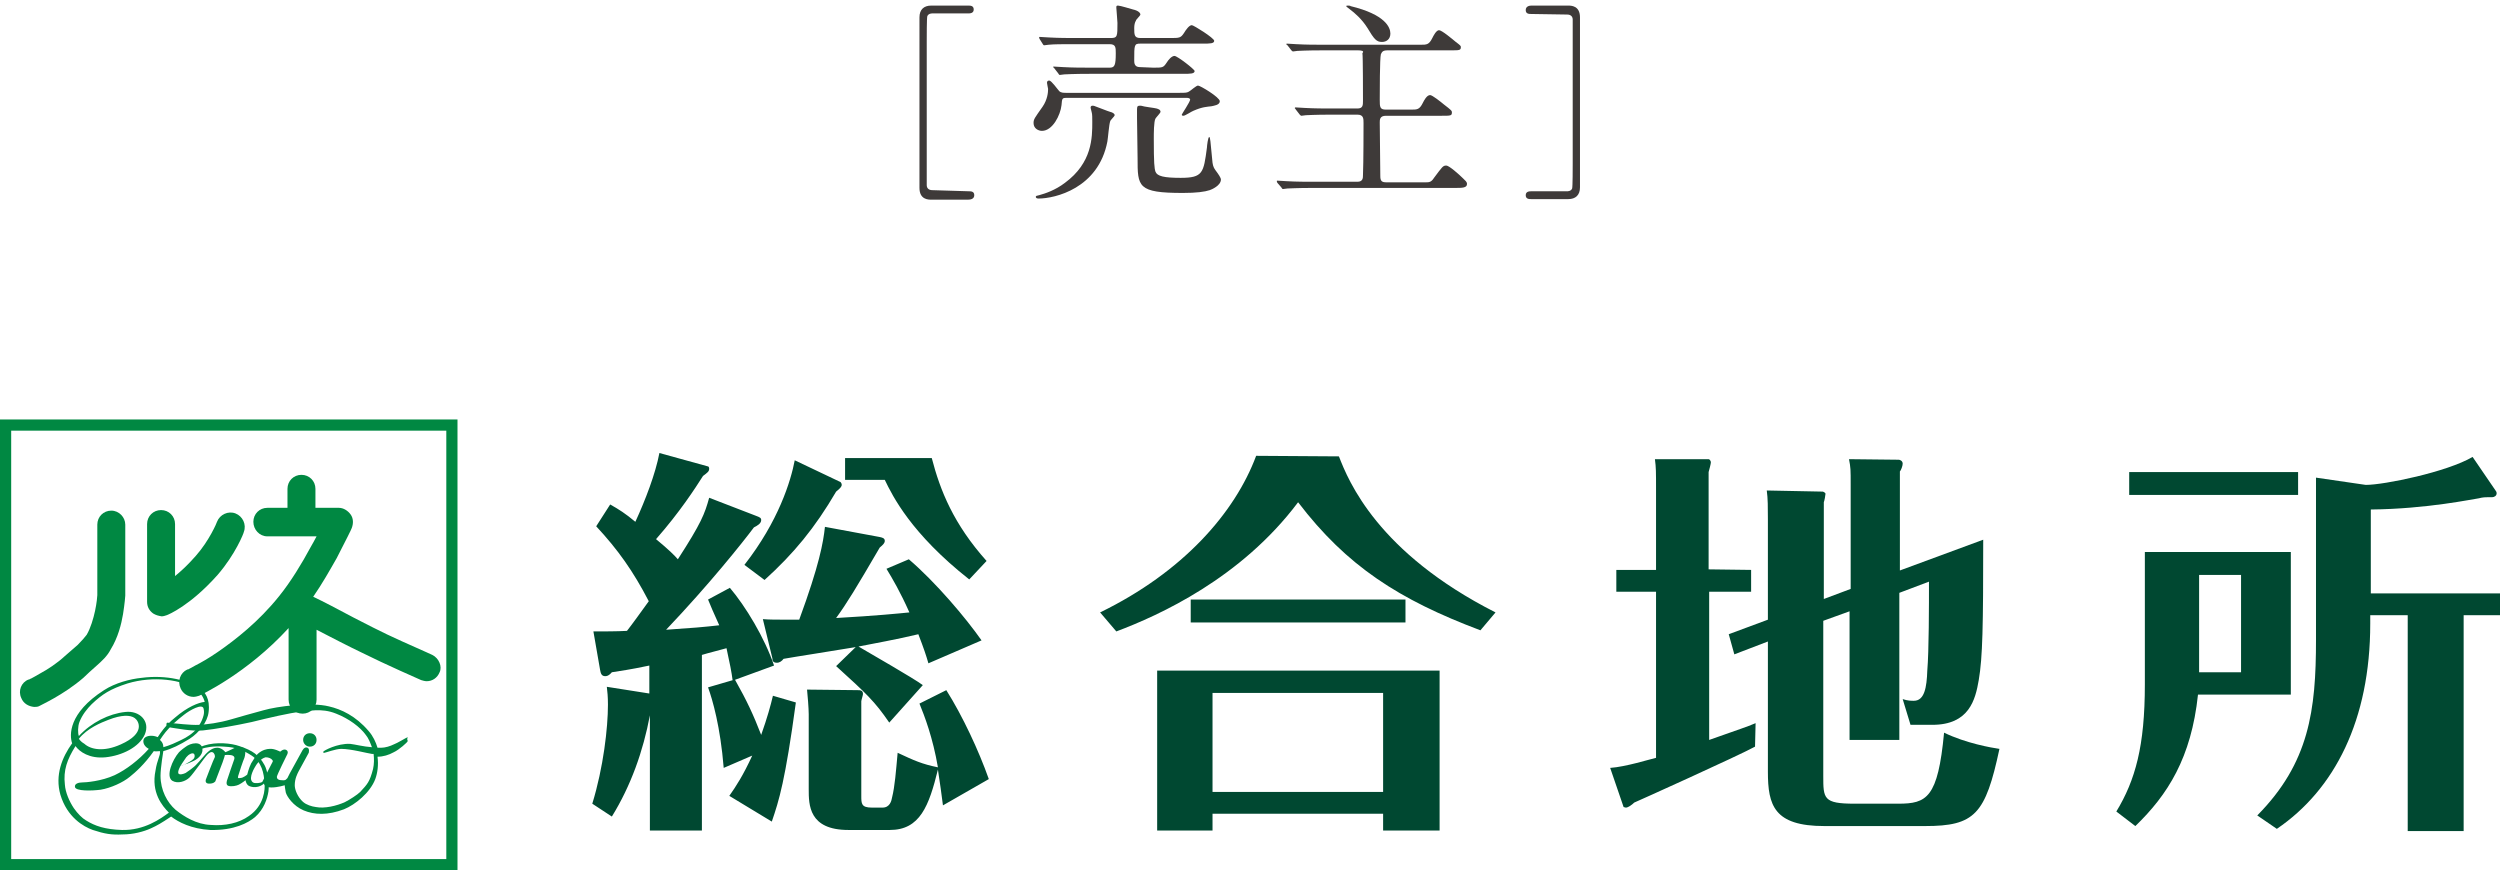 <?xml version="1.0" encoding="utf-8"?>
<!-- Generator: Adobe Illustrator 28.3.0, SVG Export Plug-In . SVG Version: 6.00 Build 0)  -->
<svg version="1.1" id="_レイヤー_2" xmlns="http://www.w3.org/2000/svg" xmlns:xlink="http://www.w3.org/1999/xlink" x="0px"
	 y="0px" viewBox="0 0 447 155.6" style="enable-background:new 0 0 447 155.6;" xml:space="preserve">
<style type="text/css">
	.st0{fill:#004831;}
	.st1{fill:#008842;}
	.st2{fill:#3E3A39;}
</style>
<g id="moji">
	<path class="st0" d="M409.6,98.7v25.5h-16.6c-1.2,11.3-5.4,17.9-11.2,23.5l-3.4-2.6c3.4-5.6,5.1-11.7,5.1-22.7V98.7L409.6,98.7
		L409.6,98.7z M410.9,88.5h-30.2v-4.1h30.2V88.5z M393.2,120.2h7.5v-17.4h-7.5V120.2z M423.8,111.5c0,17.3-6.4,29.7-16.7,36.7
		l-3.5-2.4c9.3-9.4,10.5-18.8,10.5-31.4V85.4l8.9,1.3c3.3,0,14.5-2.3,19.1-5l4.1,6c0.1,0.1,0.2,0.3,0.2,0.5c0,0.5-0.5,0.7-0.8,0.7
		c-1.4,0-1.6,0-2.4,0.2c-0.9,0.1-9.2,1.9-19.3,2v15H447v3.9h-6.5v38.6h-10v-38.6h-6.7L423.8,111.5L423.8,111.5z"/>
	<path class="st1" d="M81.8,155.6H0V75h81.8V155.6z M2,153.6h77.8V77H2C2,77,2,153.6,2,153.6z"/>
	<path class="st1" d="M3.8,124.8c-0.6-1.3,0-2.8,1.3-3.3v0c0,0,0.1,0,0.1,0c0.1-0.1,0.2-0.1,0.4-0.2c0.4-0.2,0.9-0.5,1.6-0.9
		c1.3-0.7,3-1.8,4.4-3.1c0.7-0.6,1.5-1.3,2.3-2c0.7-0.7,1.3-1.4,1.6-1.8c0.7-1.2,1.2-2.9,1.5-4.3c0.3-1.4,0.4-2.6,0.4-2.8V93.8
		c0-1.4,1.1-2.5,2.5-2.5s2.5,1.2,2.5,2.5v12.7c0,0.1-0.1,1.4-0.4,3.3c-0.3,1.8-0.9,4.2-2.2,6.3c-0.6,1.2-1.6,2.1-2.5,2.9
		c-0.9,0.8-1.8,1.6-2.4,2.2c-3.6,3.1-7.7,4.9-7.8,5c-0.3,0.2-0.7,0.2-1,0.2C5.1,126.3,4.2,125.8,3.8,124.8"/>
	<path class="st1" d="M27.4,109.7c-0.7-0.5-1.1-1.2-1.1-2.1V93.7c0-1.4,1.1-2.5,2.5-2.5s2.5,1.1,2.5,2.5v9.3c1.1-0.9,2.3-2,3.7-3.6
		c2.4-2.7,3.8-6,3.8-6.1c0.5-1.3,2-2,3.3-1.5c1.3,0.5,2,2,1.5,3.3c0,0.2-1.5,4-4.7,7.7c-4.9,5.5-8.8,7.1-9.1,7.2
		c-0.3,0.1-0.6,0.2-0.9,0.2C28.3,110.1,27.9,110,27.4,109.7"/>
	<path class="st1" d="M77.3,117.1c0,0-0.4-0.2-1.1-0.5c-2-0.9-6.4-2.8-9.5-4.4c-1.8-0.9-4.9-2.5-7.5-3.9c-1.2-0.6-2.3-1.2-3.2-1.6
		c1.6-2.3,3-4.8,4.2-6.9c1.6-3.1,2.7-5.3,2.7-5.4c0.3-0.8,0.3-1.7-0.2-2.4c-0.5-0.7-1.3-1.2-2.1-1.2h-4.2v-3.4
		c0-1.4-1.1-2.5-2.5-2.5s-2.5,1.1-2.5,2.5v3.4h-3.6c-1.4,0-2.5,1.1-2.5,2.5s1.1,2.6,2.5,2.6h8.8c-0.3,0.6-0.7,1.3-1.1,2
		c-1.5,2.8-3.5,6.1-5.6,8.7c-3.6,4.5-7.8,7.8-11,10c-1.6,1.1-3,1.9-4,2.4c-0.5,0.3-0.9,0.5-1.1,0.6c-0.1,0.1-0.2,0.1-0.3,0.1
		c0,0,0,0,0,0h0v0c-1.3,0.6-1.8,2.1-1.2,3.4c0.4,0.9,1.3,1.5,2.3,1.5c0.3,0,0.7-0.1,1-0.2c0.2-0.1,8.5-3.9,16-12.1v12.8
		c0,1.4,1.1,2.5,2.5,2.5s2.5-1.1,2.5-2.5v-12.5c2.7,1.4,6,3.1,7.9,4c4.4,2.2,10.8,5,10.8,5c0.3,0.1,0.7,0.2,1,0.2
		c1,0,1.9-0.6,2.3-1.6C79.1,119.2,78.5,117.7,77.3,117.1"/>
	<path class="st1" d="M56.6,132.3c0,0.7-0.5,1.2-1.2,1.2s-1.2-0.6-1.2-1.2c0-0.7,0.5-1.2,1.2-1.2S56.6,131.6,56.6,132.3"/>
	<path class="st1" d="M72.9,132.5c0,0.2-1.6,1.6-2.5,2c-0.9,0.5-1.9,0.8-2.9,0.8c0.2,1.5,0,2.9-0.4,4c-0.9,2.4-3.6,4.6-5.6,5.4
		c-2.9,1.1-5.3,1-7.2,0.2c-1.9-0.8-3-2.5-3.2-3.2c-0.1-0.4-0.2-1.3-0.2-1.3s-1.2,0.4-2.4,0.4c-1.2,0-1.3-0.7-1.3-0.7s-1,1-2.5,0.5
		c-0.7-0.2-0.8-1.1-0.8-1.1s-0.6,0.5-1.2,0.8c-0.4,0.2-1.3,0.4-1.9,0.2c-0.5-0.2-0.2-1-0.2-1s1.2-3.6,1.3-3.8c0-0.2,0.1-0.4-0.3-0.6
		c-0.5-0.2-1.4-0.1-1.4-0.1s0,0.1-0.1,0.4c-0.1,0.3-0.3,0.9-0.3,0.9l-1.3,3.4c0,0-0.3,0.5-1.3,0.4c-0.6-0.1-0.4-0.7-0.4-0.7
		s1.4-3.7,1.6-4c0.1-0.3-0.1-0.8-0.4-0.9c-0.2-0.1-0.5,0-0.9,0.4c-0.5,0.5-2.5,3.4-3.2,4.1c-0.7,0.7-2.1,1.2-3.1,0.6
		c-1.2-0.8,0-3.7,1.2-5.1c0,0,0.5-0.5,1.1-0.9c0.5-0.4,1.2-0.7,1.9-0.7c0.5,0,1.2,0.2,1.2,1.2c0,0.9-0.9,1.7-1.9,2.1
		c-0.8,0.4-2,0.7-2,0.7s-0.6,1-0.4,1.4c0.2,0.3,0.9,0.1,1.3-0.1c0.3-0.2,1.5-1,2-1.6c0.5-0.5,1.2-1.4,1.6-1.8s1.2-1.2,2.2-1.1
		c0.8,0.1,1.3,0.8,1.3,0.8s0.7-0.3,1.3-0.6c0.5-0.3,1.3-0.4,1.9-0.2c0.6,0.3,0.3,1.5,0.2,1.8c-0.2,0.4-1,2.8-1.1,3.2
		s-0.1,0.5,0.4,0.4c0.5,0,1.2-0.6,1.2-0.6s0.3-1.2,0.7-2c0.3-0.5,0.9-1.5,1.3-1.8c0.7-0.6,1.5-0.8,2-0.8c0.8-0.1,1.9,0.5,1.9,0.5
		s0.6-0.6,1.1-0.3c0.5,0.3,0.1,0.9,0.1,0.9s-1.8,3.6-1.8,3.9c0,0.3,0.2,0.6,0.9,0.6c0.7,0.1,0.8-0.2,0.8-0.2s0.2-0.1,0.3-0.4
		c0.1-0.2,0.3-0.6,0.3-0.6l2.2-4c0,0,0.4-0.9,1-0.6c0.4,0.2,0.2,0.9,0.2,0.9s-1.6,2.9-1.8,3.3c-0.2,0.4-0.7,1.3-0.7,2.5
		c0,0.8,0.5,2.1,1.5,3c0.6,0.5,1.5,0.8,2.3,0.9c1.5,0.3,3.7-0.2,5.2-0.9c0.8-0.4,2.2-1.3,2.7-1.8c1.3-1.4,1.7-1.8,2.3-4.1
		c0.2-0.9,0.2-1.8,0.1-2.7c-0.1,0-0.2,0-0.3,0c-0.8-0.1-3.7-0.9-5.5-0.9c-1,0-2.8,0.7-3,0.7c-0.2,0.1-0.2-0.1-0.2-0.2
		c0.1-0.2,2.5-1.5,4.8-1.4c0.9,0.1,2.4,0.5,3.9,0.6c-0.3-0.8-0.6-1.6-1.1-2.2c-1-1.4-3-2.9-5.3-3.8c-2.7-1.1-5.1-0.4-6.5-0.3
		c-1.5,0.1-5.8,1.1-8.6,1.8c-2.7,0.6-6.7,1.3-8.7,1.5c-2,0.2-4.9-0.4-5.7-0.5c-0.7-0.1-0.8-0.3-0.8-0.3s-0.1-0.3,0-0.5
		c0.1-0.2,0.4,0,0.9,0c0.4,0,3.4,0.4,4.9,0.3c1.5-0.1,3.4-0.3,5.8-1c2-0.6,3.2-0.9,5.7-1.6c2.4-0.7,8.5-1.5,11.7-0.7
		c2.2,0.5,4.8,1.7,7.1,4.4c0.8,0.9,1.3,2,1.6,3c0.2,0,0.4,0,0.6,0c0.8,0,1.7-0.3,2.3-0.6c0.6-0.2,2.2-1.2,2.5-1.3
		C72.7,132.3,72.9,132.3,72.9,132.5 M33.2,136.6c0.3-0.2,1-0.5,1.4-0.9c0.2-0.2,0.3-0.6,0.1-0.9c-0.3-0.3-1,0.1-1.4,0.6
		c-0.5,0.7-1,1.5-1,1.5S32.6,136.9,33.2,136.6 M48.7,135.9c-0.2-0.3-0.7-0.5-1.2-0.5c-0.9,0.2-1.7,1.3-2,1.9
		c-0.3,0.5-0.6,1.3-0.6,1.6c-0.1,0.5,0.1,1,0.6,1.1c1,0.1,1.4-0.2,1.4-0.2l1.8-3.5C48.8,136.2,48.8,136,48.7,135.9"/>
	<path class="st1" d="M47.3,136.8c-1-1.8-2.1-2.6-4.5-3.4c-1.4-0.5-4.1-0.8-6.3-0.1c-1.2,0.4-2.4,1.2-2.4,1.2l0.5,0.1
		c0,0,1.6-1.4,5.5-1.1c2.2,0.1,3.5,0.7,4.9,1.6c1.8,1.2,2.2,3.1,2.3,5c0.1,0.9,0,3.9-2.8,5.8c-1.8,1.3-4.3,1.8-6.8,1.6
		c-2.6-0.1-4.8-1.5-6.3-2.7c-1.5-1.3-2.7-3.5-2.7-6.1c0-1.4,0.5-4.4,0.5-4.4c1.5-0.4,2.9-1.1,4.7-2.2c1.7-1.1,3.2-3,3.4-4.8
		c0.3-2.4-0.7-3.6-1.5-4.2c-2-1.4-6-2.5-10.5-1.9c-2,0.2-4.7,0.9-6.7,2.2c-6.4,4.1-6.2,8.1-5.7,9.5c-1.8,2.5-3.1,5.7-2.1,9.2
		c1.2,4,4.1,5.7,5.8,6.3c2.1,0.7,3.4,0.9,5.3,0.8c1.9,0,3.8-0.5,5.1-1.1c1.1-0.5,1.8-0.9,3.6-2.1c1.3,1,3.6,2.2,7,2.4
		c4.3,0.1,6.8-1.3,8-2.3c1.6-1.4,2.2-3.3,2.4-4.6C48.2,139.8,47.8,137.7,47.3,136.8 M36.4,127.9c-0.3,1.2-1,2.2-1.7,2.9
		c-1.1,1-2.1,1.4-2.7,1.7c-1.6,0.8-2.8,1.1-2.8,1.1s0.1-0.7-0.6-1.3c0.3-0.5,0.7-1,1-1.4c0.9-1.1,2-2.1,3.3-3.1
		c1-0.8,3.3-2.1,3.5-1.1C36.5,127.1,36.5,127.5,36.4,127.9 M21.8,148.4c-3-0.1-4.8-0.7-6.4-1.7c-0.7-0.4-1.5-1.2-2.2-2.2
		c-0.8-1.2-1.5-2.8-1.6-4.2c-0.3-2.6,0.4-4.5,1.9-6.9c0.7,1,2.5,2.3,5.4,2c2.9-0.3,6-1.8,7-4.1c1-2.4-1-4.3-3.5-4
		c-2.9,0.3-6.1,1.9-8.3,4.3c-0.2-0.5-0.2-1.7,0.1-2.5c0.5-1.3,1.4-2.4,2.2-3.2c1.9-1.8,3.3-2.7,6.4-3.7c4.6-1.4,9.8-0.7,12.3,1.1
		c0.8,0.6,1.3,1.4,1.5,2.2c-1.1,0.1-3.1,0.9-5.3,2.8c-0.9,0.7-1.7,1.6-2.1,2.1c-0.3,0.4-0.7,0.9-1,1.4c-0.9-0.4-2-0.3-2.4,0.2
		c-0.3,0.4-0.3,1.3,0.8,1.9c-1.8,2-4,3.7-6.1,4.7c-2.4,1.1-5.2,1.3-5.8,1.3s-1.4,0.2-1.3,0.8c0.1,0.8,3.1,0.7,4.6,0.5
		c1.8-0.3,4-1.3,5.2-2.3c1-0.8,2.6-2.2,4.3-4.6c0.3,0.1,0.8,0,1.1,0c0,0,0,0.1,0,0.1c0.1,0.7-0.5,1.4-0.8,3.4
		c-0.8,3.9,1.2,6.3,2.4,7.5C28.7,146.4,25.8,148.5,21.8,148.4 M14.1,132.1c1.5-1.9,4-2.9,5.3-3.4c2.3-0.9,3.9-0.9,4.7-0.3
		c0.7,0.5,2,2.7-2.5,4.7c-3.1,1.4-5.4,0.9-6.5-0.1C14.4,132.6,14.2,132.2,14.1,132.1"/>
	<path class="st0" d="M135.1,92.2c0.8,0.3,1,0.4,1,0.8c0,0.6-0.7,1-1.3,1.3c-2.1,2.8-8,10.2-15.7,18.3c4.6-0.3,6.9-0.5,9.5-0.8
		c-1.1-2.4-1.5-3.4-2-4.6l3.9-2.1c2.8,3.3,6.2,8.9,7.9,13.9l-7.4,2.7c-0.2-1.6-0.5-3-1.1-5.8c-1.4,0.4-3.1,0.8-4.4,1.2v31.4h-9.3
		v-20.6c-1.2,6.4-3.4,12.6-6.8,18.1l-3.5-2.3c2-6.5,2.8-13.6,2.8-17.7c0-1.4-0.1-2.4-0.2-3.2l7.6,1.2v-5c-3.8,0.8-4.9,0.9-6.7,1.2
		c-0.6,0.7-1,0.7-1.2,0.7c-0.7,0-0.8-0.6-0.9-1.1l-1.2-6.9c1.6,0,4.3,0,6-0.1c0.8-1,2.6-3.5,3.9-5.3c-2.8-5.4-5.5-9.2-9.4-13.4
		l2.5-3.9c1.6,0.9,2.7,1.6,4.5,3.1c1.8-3.9,3.6-8.6,4.3-12.3l8.7,2.4c0.1,0,0.2,0.2,0.2,0.4c0,0.5-0.3,0.7-1.1,1.3
		c-1.4,2.2-4.1,6.4-8.4,11.3c2.3,1.9,3.3,2.9,3.9,3.6c4.2-6.5,4.8-8.1,5.6-11L135.1,92.2L135.1,92.2z M142.3,125.6
		c-1.9,14-3,17.5-4.3,21.3l-7.6-4.6c1.2-1.7,2.5-3.7,4.1-7.2l-5.1,2.2c-0.6-7.4-2-12.2-2.8-14.4l4.8-1.4c2.2,3.9,3.3,6.3,4.7,9.9
		c1.1-3.1,1.7-5.3,2.1-7L142.3,125.6L142.3,125.6z M150.3,86.2c0.1,0.1,0.2,0.3,0.2,0.5s-0.1,0.5-1,1.2c-3.8,6.5-7.6,11.1-12.8,15.8
		l-3.6-2.7c6.1-7.8,8.3-15,9-18.7L150.3,86.2L150.3,86.2z M159,129.2c-2.6-3.8-4.1-5.2-9.5-10.1l3.5-3.4c-2.9,0.5-11.3,1.8-12.9,2.1
		c-0.3,0.4-0.7,0.7-1.2,0.7c-0.7,0-0.8-0.4-0.8-0.8l-1.7-7c1.3,0.1,1.9,0.1,6.5,0.1c3.6-9.8,4.3-13.8,4.6-16.6l9.7,1.8
		c0.5,0.1,1,0.2,1,0.7c0,0.4-0.3,0.7-0.9,1.2c-4.2,7.2-5.9,10-7.8,12.6c7.1-0.4,11.1-0.8,13.1-1c-1.6-3.6-3-6-4.1-7.8l4-1.7
		c4.8,4.1,10.2,10.5,13,14.5l-9.5,4.1c-0.4-1.4-0.8-2.6-1.8-5.2c-3.7,0.9-8.2,1.7-10.7,2.2c2.2,1.3,9.9,5.7,11.5,6.9L159,129.2
		L159,129.2z M169.2,123.4c2.9,4.6,5.8,10.8,7.6,15.9l-8.2,4.7c-0.3-2.3-0.5-3.8-0.9-6.4c-1.6,6.5-3.2,10.8-8.6,10.8h-7.4
		c-7.1,0-7.1-4.5-7.1-7.3v-13.4c0-1-0.2-3.5-0.3-4.4l9,0.1c0.5,0,1,0,1,0.7c0,0.2-0.3,1.1-0.3,1.3v16.9c0,1.4,0,2.1,1.9,2.1h1.9
		c1.3,0,1.6-1.2,1.7-1.8c0.5-2,0.7-4.7,1-8c3,1.4,4.3,2,7.2,2.6c-0.9-5.3-2.4-9.2-3.3-11.4L169.2,123.4L169.2,123.4z M151.1,85.8
		v-3.9h15.5c1.5,5.8,3.9,11.8,9.8,18.4l-3.1,3.3c-10.4-8.2-13.7-14.9-15.1-17.8L151.1,85.8L151.1,85.8z"/>
	<path class="st0" d="M239.4,81.6c1.7,4.4,6.9,17.2,28,27.9l-2.7,3.2c-14.6-5.5-23.9-11.5-32.6-22.9c-10.2,13.6-24.8,20.2-32.5,23.1
		l-2.9-3.4c14.8-7.2,24.1-17.8,27.9-28L239.4,81.6L239.4,81.6z M216.8,145.5v3h-9.9v-28.6h50.5v28.6h-10.1v-3H216.8L216.8,145.5z
		 M251.3,111.3h-38.4v-4.1h38.4V111.3z M247.3,123.9h-30.5v17.7h30.5V123.9z"/>
	<path class="st0" d="M313.1,101.9v3.9h-7.5v26.5c5.9-2.1,6.4-2.2,8.3-3l-0.1,4.2c-2.9,1.6-21.1,9.8-21.6,10
		c-0.4,0.4-1.1,0.9-1.5,0.9l-0.4-0.1l-2.4-7c2.8-0.2,6.9-1.5,8.2-1.8v-29.7h-7.1v-3.9h7.1V87.7c0-3.4,0-4.1-0.2-5.6h9.6
		c0.1,0,0.4,0.2,0.4,0.6c0,0.2-0.3,1.4-0.4,1.7v17.4L313.1,101.9L313.1,101.9z M330.9,105.3V86.6c0-2.6,0-3-0.3-4.5l8.9,0.1
		c0.2,0,0.7,0.2,0.7,0.7c0,0.4-0.3,1.2-0.5,1.4V102l14.9-5.5c0,15.5-0.1,21-0.8,25.1c-0.6,3.5-1.7,8-8.3,8h-3.9l-1.4-4.6
		c0.9,0.3,1.5,0.3,2,0.3c1.9,0,2.3-2.4,2.4-5.4c0.3-3.5,0.3-11.8,0.3-15.9l-5.3,2v26.3h-8.9v-23l-4.7,1.7v27.7c0,4.1,0,5,5.6,5h7.8
		c5.1,0,7.1-1,8.2-12.7c3.9,1.9,8.5,2.7,9.9,2.9c-2.5,11.7-4.4,13.8-13.3,13.8h-18c-9,0-10.1-3.7-10.1-9.7v-23.3l-6,2.3l-1-3.6
		l7-2.6v-18c0-2,0-3.7-0.2-5.1l10,0.2c0.1,0,0.5,0.2,0.5,0.4s-0.2,1.3-0.3,1.5v17.3L330.9,105.3L330.9,105.3z"/>
</g>
<g>
	<path class="st2" d="M173.2,34.2c0.4,0,1,0,1,0.7c0,0.7-0.7,0.8-1.1,0.8h-6.6c-0.5,0-2.1,0-2.1-2.1V3.1c0-1.4,0.8-2.1,2.1-2.1h6.6
		c0.4,0,1,0,1,0.7c0,0.7-0.7,0.7-1,0.7h-6.4c-0.1,0-0.7,0-0.9,0.5c-0.1,0.3-0.1,3.8-0.1,4.4c0,3,0,25.2,0,25.8c0,0.5,0.3,0.9,1,0.9
		L173.2,34.2L173.2,34.2z"/>
	<path class="st2" d="M190.7,17.5c-0.8,0-0.8,0.1-0.9,1.3c-0.2,1.8-1.6,4.6-3.5,4.6c-0.6,0-1.5-0.4-1.5-1.4c0-0.7,0.2-0.9,1.6-2.9
		c0.9-1.3,1-2.6,1-3.2c0-0.1-0.2-0.9-0.2-1.1c0-0.3,0.2-0.4,0.4-0.4c0.4,0,1.5,1.6,1.8,1.9c0.3,0.3,0.8,0.3,1.2,0.3h20.2
		c1.2,0,1.5,0,1.9-0.3c0.2-0.1,1.2-1,1.5-1c0.4,0,3.9,2.1,3.9,2.8c0,0.7-1.1,0.8-1.5,0.9c-0.8,0.1-1.6,0.1-3.2,0.8
		c-0.3,0.1-1.5,0.9-1.8,0.9c-0.1,0-0.3,0-0.3-0.2c0-0.1,1.5-2.3,1.5-2.7c0,0,0-0.3-0.6-0.3L190.7,17.5L190.7,17.5z M198.5,20
		c0.4,0.1,0.8,0.3,0.8,0.6c0,0.2-0.8,0.9-0.8,1.1c-0.2,0.5-0.4,3.1-0.5,3.6c-1.6,8.4-9.4,10.2-12.3,10.2c-0.3,0-0.5-0.1-0.5-0.3
		c0-0.2,0.2-0.2,0.6-0.3c1.1-0.3,2.9-0.9,4.6-2.2c4.9-3.6,4.9-8.1,4.9-10.9c0-0.7,0-1.4-0.1-1.7c0-0.1-0.2-0.7-0.2-0.9
		c0-0.2,0.2-0.3,0.3-0.3c0.1,0,0.3,0,0.5,0.1C196.4,19.2,198.1,19.9,198.5,20L198.5,20z M206.2,12.1c1.7,0,1.8,0,2.4-0.9
		c0.3-0.5,0.9-1.2,1.4-1.2c0.5,0,3.6,2.4,3.6,2.7c0,0.5-0.8,0.5-2,0.5h-16.6c-3.3,0-4.4,0.1-4.7,0.1c-0.1,0-0.7,0.1-0.8,0.1
		c-0.1,0-0.2-0.1-0.3-0.3l-0.7-0.9c-0.1-0.1-0.2-0.2-0.2-0.2c0-0.1,0.1-0.1,0.1-0.1c0.3,0,1.4,0.1,1.7,0.1c1.8,0.1,3.4,0.1,5.1,0.1
		h3.2c0.9,0,1.1-0.4,1.1-2.6c0-1,0-1.6-1.1-1.6h-6.1c-2.4,0-3.8,0-4.8,0.1c-0.1,0-0.7,0.1-0.8,0.1c-0.1,0-0.2-0.1-0.3-0.3L185.9,7
		c-0.1-0.2-0.1-0.2-0.1-0.3c0-0.1,0-0.1,0.1-0.1c0.3,0,1.4,0.1,1.7,0.1c1.8,0.1,3.4,0.1,5.2,0.1h5.8c1.2,0,1.2-0.3,1.2-2.7
		c0-0.5-0.2-2.4-0.2-2.7c0-0.3,0-0.4,0.3-0.4c0.4,0,2.3,0.6,2.7,0.7c0.9,0.2,1.3,0.6,1.3,0.9c0,0.2-0.8,0.9-0.8,1.1
		c-0.2,0.3-0.3,0.8-0.3,1.3c0,1.2,0,1.8,1.1,1.8h5.3c1.7,0,1.9,0,2.5-0.9c0.3-0.5,0.9-1.4,1.4-1.4c0.3,0,4,2.3,4,2.8
		c0,0.5-0.8,0.5-2,0.5h-11.2c-1.1,0-1.1,0.2-1.1,3c0,0.4,0,1.2,1,1.2L206.2,12.1L206.2,12.1z M206.8,19.4c0.3,0.1,0.7,0.2,0.7,0.6
		c0,0.2-0.8,1-0.9,1.2c-0.3,0.5-0.3,2.7-0.3,3.6c0,4.4,0.1,5.3,0.3,5.9c0.3,0.8,1.5,1.1,4.5,1.1c4,0,4.1-0.9,4.7-5.4
		c0-0.3,0.2-1.9,0.4-1.9c0.2,0,0.2,0.5,0.6,4.6c0.1,0.7,0.3,1,0.5,1.3c0.6,0.8,1,1.4,1,1.7c0,1.1-1.7,1.8-2,1.9
		c-0.9,0.3-2.4,0.5-4.8,0.5c-8.1,0-8.1-1.1-8.1-6.2c0-1.1-0.1-6.2-0.1-7.2c0-0.3,0-1.4,0-1.6c0-0.6,0.2-0.6,0.7-0.6
		C204.6,19.1,206.5,19.3,206.8,19.4L206.8,19.4z"/>
	<path class="st2" d="M230.2,8.1C230.1,8,230,8,230,7.9s0.1-0.1,0.1-0.1c0.3,0,1.4,0.1,1.7,0.1c1.8,0.1,3.4,0.1,5.1,0.1h17.1
		c1.1,0,1.5,0,2.1-1.2c0.2-0.4,0.7-1.4,1.2-1.4c0.5,0,2.4,1.6,3,2.1c0.8,0.6,0.9,0.7,0.9,0.9c0,0.6-0.2,0.6-1.9,0.6h-11.2
		c-0.9,0-1,0.3-1.2,0.7c-0.2,0.7-0.2,7-0.2,8.1c0,1.3,0,1.8,1.1,1.8h4.5c1.1,0,1.5,0,2.1-1.2c0.2-0.4,0.7-1.4,1.3-1.4
		c0.4,0,1.9,1.2,2.5,1.7c1.3,1,1.4,1.1,1.4,1.4c0,0.6-0.2,0.6-1.9,0.6h-9.9c-1.1,0-1.1,0.7-1.1,1.2c0,0.3,0.1,9.4,0.1,9.6
		c0,0.9,0.3,1.1,1.1,1.1h7c0.6,0,1,0,1.5-0.8c1.5-2,1.6-2.2,2.2-2.2c0.5,0,2.3,1.6,3,2.3c0.4,0.4,0.7,0.6,0.7,1c0,0.7-0.9,0.7-2,0.7
		h-25.3c-3.3,0-4.4,0.1-4.8,0.1c-0.1,0-0.7,0.1-0.8,0.1c-0.1,0-0.2-0.1-0.3-0.3l-0.7-0.8c-0.1-0.2-0.1-0.2-0.1-0.3
		c0-0.1,0-0.1,0.1-0.1c0.3,0,1.4,0.1,1.7,0.1c1.8,0.1,3.4,0.1,5.1,0.1h7.5c1,0,1-0.7,1-1.2c0.1-2.1,0.1-8.9,0.1-9.3
		c0-0.8,0-1.5-1.1-1.5h-4.5c-3.3,0-4.4,0.1-4.7,0.1c-0.1,0-0.7,0.1-0.8,0.1c-0.1,0-0.2-0.1-0.3-0.2l-0.7-0.9
		c-0.1-0.2-0.2-0.2-0.2-0.3c0,0,0.1-0.1,0.1-0.1c0.3,0,1.4,0.1,1.7,0.1c1.8,0.1,3.4,0.1,5.1,0.1h4.3c1,0,1-0.6,1-1.4
		c0-0.9,0-8-0.1-8.5C244,9.1,243.4,9,242.8,9h-6.1c-3.3,0-4.4,0.1-4.7,0.1c-0.1,0-0.7,0.1-0.8,0.1c-0.1,0-0.2-0.1-0.3-0.2L230.2,8.1
		L230.2,8.1z M248.6,6c0,1-0.7,1.5-1.5,1.5c-1,0-1.4-0.5-2.6-2.5c-1-1.6-2.3-2.7-3.1-3.3c-0.1-0.1-0.7-0.5-0.7-0.6
		c0-0.1,0.2-0.1,0.3-0.1c0.2,0,0.4,0,0.5,0.1C247.7,2.6,248.6,4.9,248.6,6L248.6,6z"/>
	<path class="st2" d="M273.8,2.5c-0.4,0-1,0-1-0.7c0-0.7,0.7-0.8,1-0.8h6.6c0.5,0,2.1,0,2.1,2.1v30.4c0,1.4-0.8,2.1-2.1,2.1h-6.6
		c-0.4,0-1,0-1-0.7c0-0.7,0.7-0.7,1-0.7h6.4c0.1,0,0.7,0,0.9-0.5c0.1-0.3,0.1-3.8,0.1-4.4c0-3.8,0-25.2,0-25.8c0-0.5-0.3-0.9-1-0.9
		L273.8,2.5L273.8,2.5z"/>
</g>
</svg>
